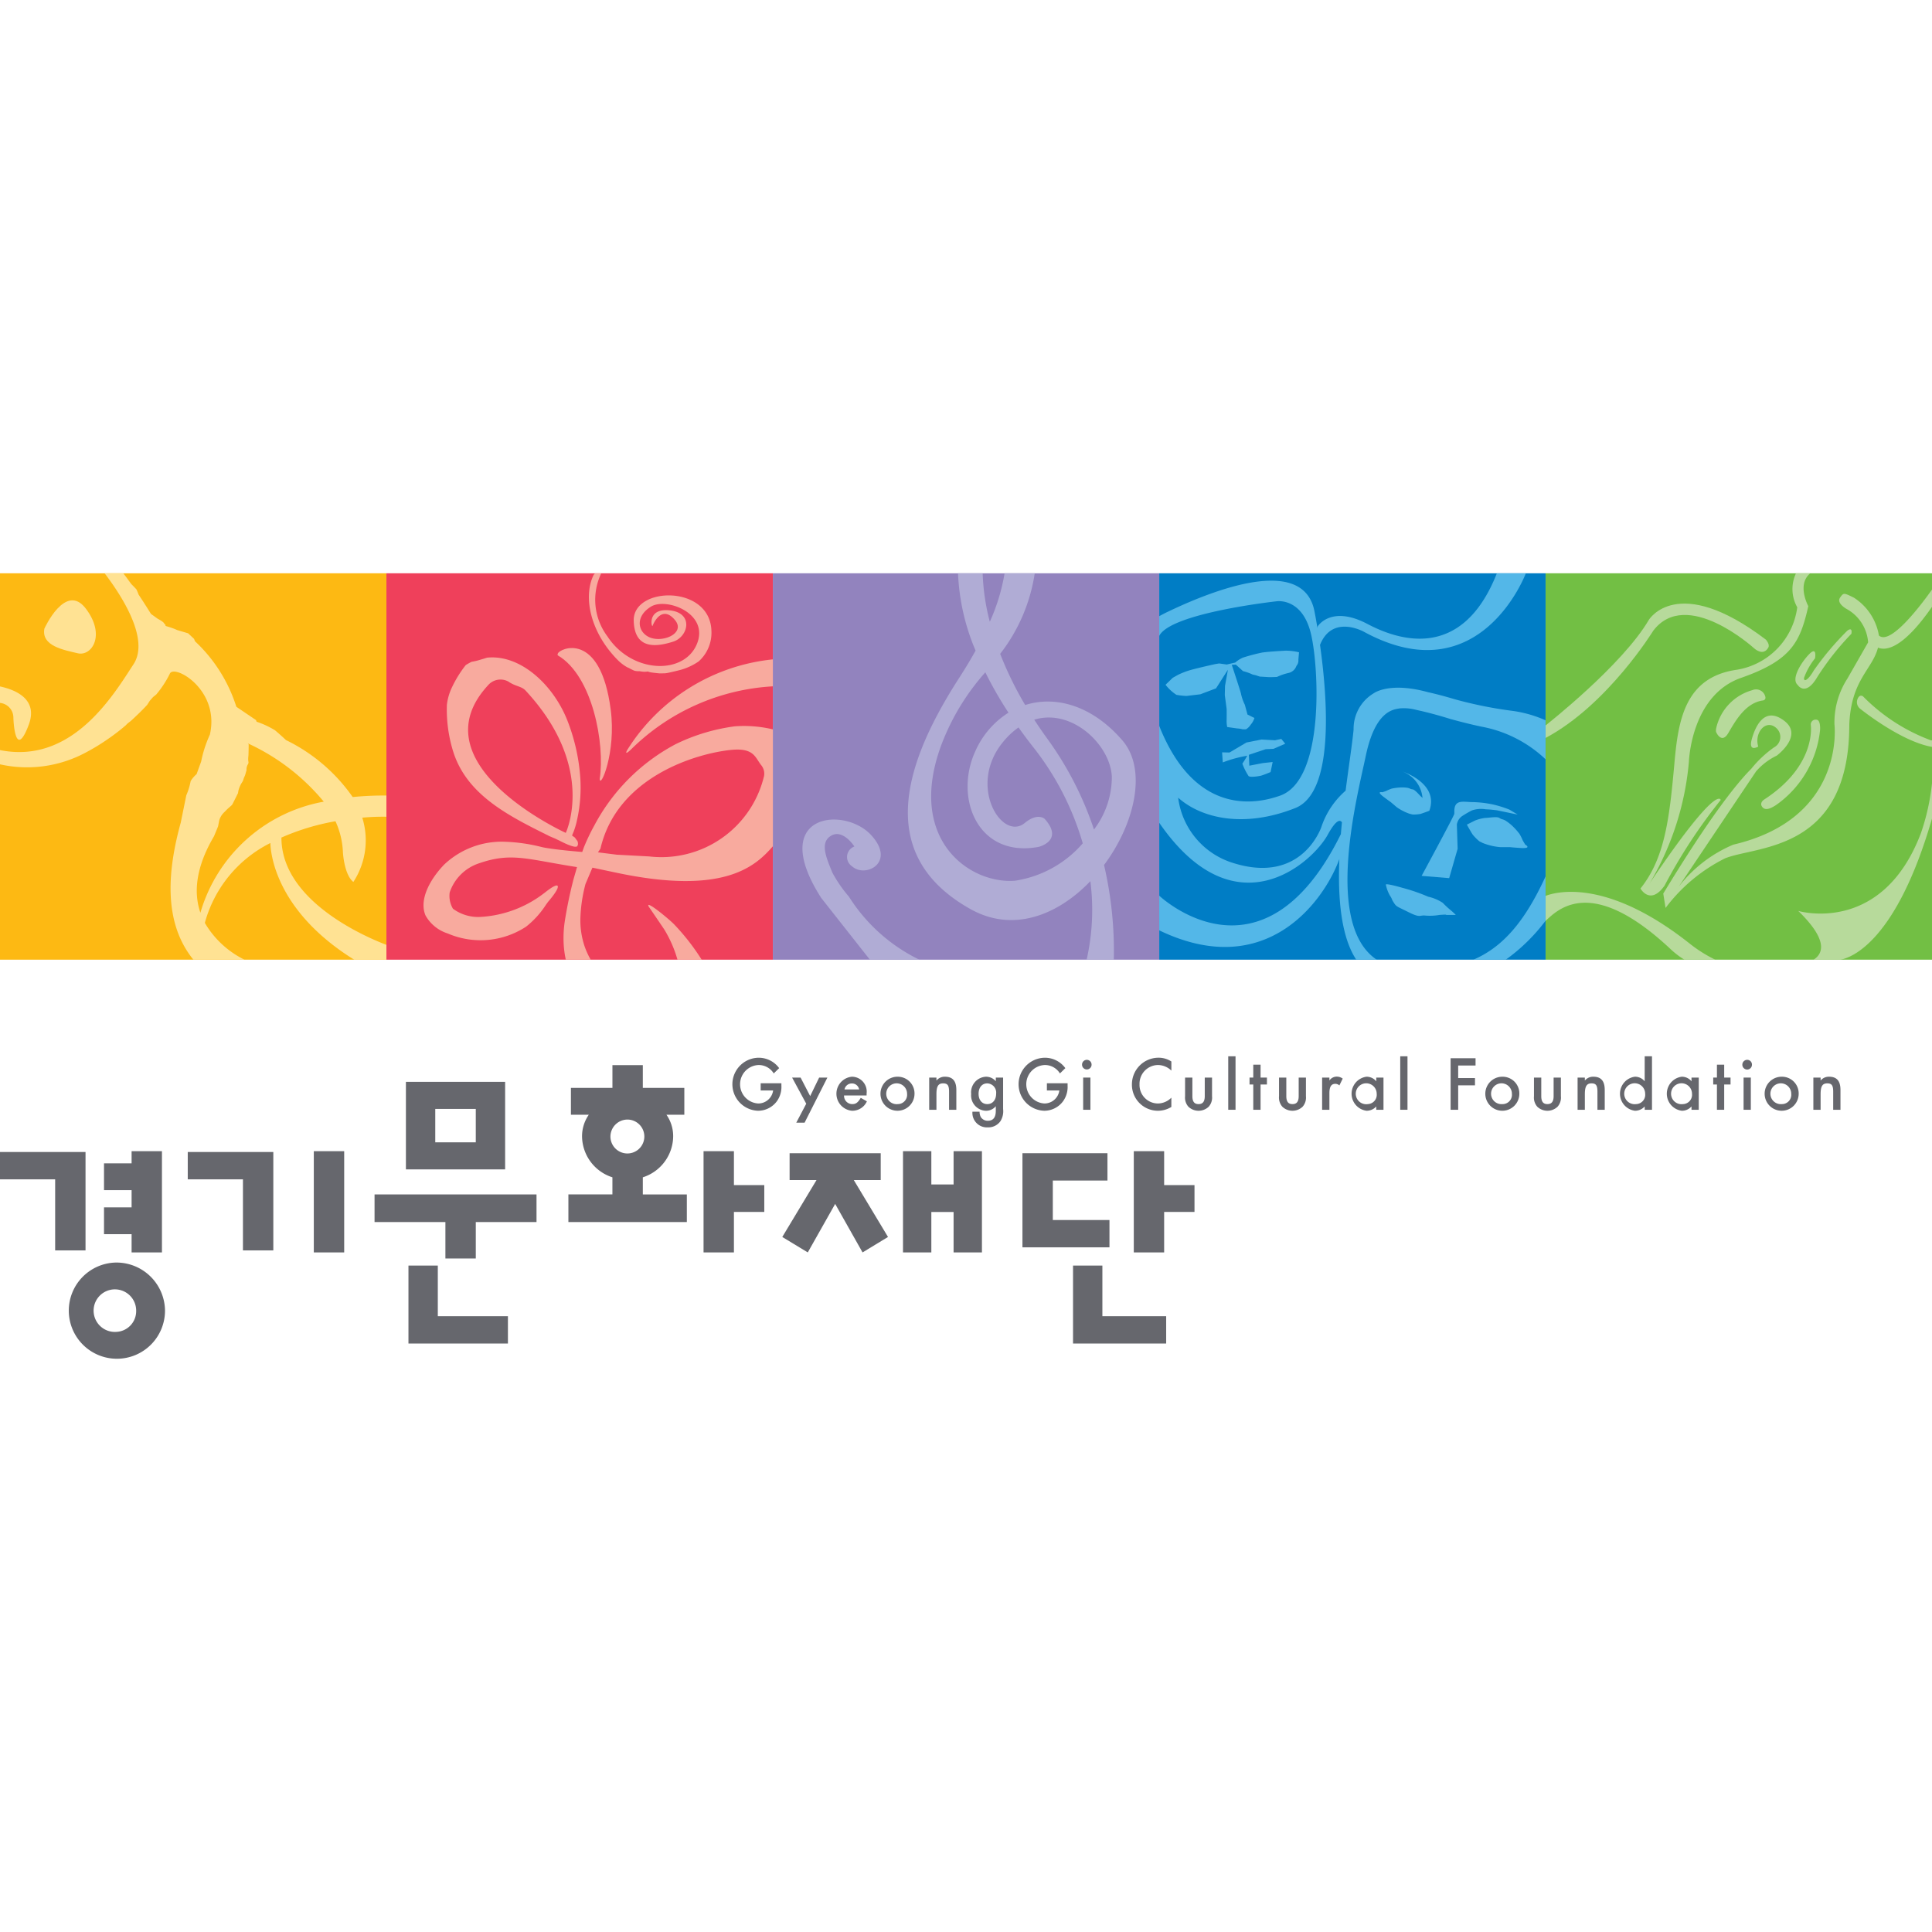 <svg id="레이어_1" data-name="레이어 1" xmlns="http://www.w3.org/2000/svg" viewBox="0 0 120 120"><title>0main-6logo-bottom3</title><rect y="35.607" width="24.001" height="24.001" style="fill:#fdb913"/><rect x="48.002" y="35.607" width="24" height="24.001" style="fill:#9283be"/><rect x="72.002" y="35.607" width="23.997" height="24.001" style="fill:#007dc5"/><rect x="95.999" y="35.607" width="24.001" height="24.001" style="fill:#72bf44"/><path d="M111.63,37.719A4.519,4.519,0,0,1,107.9,41.596c-3.324.46-3.674,3.268-3.909,5.92-.304,3.361-.595,5.8-2.099,7.671,0,0,.6,1.079,1.493-.173a33.282,33.282,0,0,1,3.491-5.325s-.166-1.126-4.409,5.17c-.032.047-.048.072-.048.072.015-.025.031-.048.048-.072a17.784,17.784,0,0,0,2.433-7.536s.121-4.13,3.243-5.22,3.67-2.217,4.174-4.455c0,0-.736-1.341.124-2.041h-.888A2.297,2.297,0,0,0,111.63,37.719Z" style="fill:#b7da9b"/><path d="M107.337,45.548c.395-.66,1.02-1.858,2.119-2.035,0,0,.227-.002.197-.213a.59.59,0,0,0-.807-.435,3.173,3.173,0,0,0-2.228,2.272c-.032.126-.068.3.004.39C106.621,45.527,106.941,46.206,107.337,45.548Z" style="fill:#b7da9b"/><path d="M112.855,44.708a.303.303,0,0,0-.385.309s.399,2.519-2.918,4.659c0,0-.27.185-.112.421.19.284.529.124.855-.081a6.499,6.499,0,0,0,2.752-4.663S113.095,44.759,112.855,44.708Z" style="fill:#b7da9b"/><path d="M116.704,39.475a3.484,3.484,0,0,0-1.554-2.352c-.608-.293-.637-.336-.862,0-.239.357.422.708.422.708a2.585,2.585,0,0,1,1.323,2.067l-1.29,2.254a5.021,5.021,0,0,0-.802,2.844s.724,5.832-6.284,7.467a8.413,8.413,0,0,0-3.395,2.618l4.814-7.174h.003l.002-.004a3.944,3.944,0,0,1,1.27-.966s1.688-1.237.475-2.164-1.787.303-2.02,1.14c-.231.838.402.458.402.458-.27-.872.504-1.762,1.151-1.123a.735.735,0,0,1-.174,1.175,6.998,6.998,0,0,0-1.411,1.327c-.878.88-2.544,2.937-5.466,7.751l.143.893a10.458,10.458,0,0,1,3.699-3.082c1.963-.796,7.708-.399,7.713-8.292.106-2.801,1.434-3.432,1.783-4.795.444.19,1.495.148,3.353-2.534V36.619C119.459,37.386,117.439,40.131,116.704,39.475Z" style="fill:#b7da9b"/><path d="M111.655,42.538s.479.781,1.225-.495a16.925,16.925,0,0,1,2.113-2.677s.102-.469-.261-.185a17.907,17.907,0,0,0-2.08,2.472c-.278.493-.614.778-.602.454a4.269,4.269,0,0,1,.685-1.217s.141-.763-.345-.277S111.221,42.17,111.655,42.538Z" style="fill:#b7da9b"/><path d="M95.999,55.645v1.552c.794-.737,2.866-2.851,7.786,1.775a5.361,5.361,0,0,0,.834.636h1.917a8.686,8.686,0,0,1-1.587-1C99.787,54.518,96.632,55.401,95.999,55.645Z" style="fill:#b7da9b"/><path d="M120,50.845V48.647a13.951,13.951,0,0,1-.687,3.099c-2.421,6.38-7.62,4.833-7.62,4.833,1.855,1.802,1.56,2.641.951,3.029h1.68C115.027,59.472,117.795,58.453,120,50.845Z" style="fill:#b7da9b"/><path d="M102.688,39.173c2.057-2.701,6.219,1.055,6.219,1.055.342.315.707.383.926-.007.115-.202-.151-.492-.151-.492-5.509-4.183-7.273-1.222-7.273-1.222-1.646,2.807-6.307,6.468-6.41,6.55v.778C99.859,43.78,102.688,39.173,102.688,39.173Z" style="fill:#b7da9b"/><path d="M115.713,43.25s-.214-.166-.344.184a.516.516,0,0,0,.146.569S118.045,46.056,120,46.39V45.98l-.056.007A11.548,11.548,0,0,1,115.713,43.25Z" style="fill:#b7da9b"/><path d="M4.828,40.576c.865.206,1.762-1.122.501-2.777s-2.572,1.245-2.572,1.245C2.552,40.128,3.967,40.37,4.828,40.576Z" style="fill:#ffe293"/><path d="M.831,44.581s.081,2.758.954.437c.604-1.603-.84-2.179-1.785-2.382V43.66A.917.917,0,0,1,.831,44.581Z" style="fill:#ffe293"/><path d="M12.723,57.323a7.848,7.848,0,0,1,4.071-4.962c.012.589.297,4.197,5.204,7.247h2.003v-.921c-1.315-.5-6.529-2.738-6.521-6.664a14.473,14.473,0,0,1,3.356-1.014,5.089,5.089,0,0,1,.465,1.95s.077,1.377.647,1.82a4.722,4.722,0,0,0,.554-3.992,14.101,14.101,0,0,1,1.499-.058V49.413a19.104,19.104,0,0,0-2.095.093,10.799,10.799,0,0,0-4.144-3.539c-.25-.24-.674-.604-.674-.604a5.507,5.507,0,0,0-1.149-.535l-.039-.103-1.22-.826a9.459,9.459,0,0,0-2.569-4.07L12.053,39.68l-.368-.344-.677-.201a4.528,4.528,0,0,0-.665-.237c-.118-.042-.05-.067-.05-.067l-.094-.102s0-.084-.411-.302l-.412-.298c-.437-.707-.766-1.194-.766-1.194-.06-.166-.137-.329-.137-.329-.142-.155-.311-.322-.311-.322-.119-.154-.294-.401-.294-.401-.07-.093-.141-.184-.211-.275h-1.16c1.054,1.381,2.816,4.09,1.797,5.648C7.063,43.136,4.501,47.495,0,46.589v.885a7.694,7.694,0,0,0,5.273-.705A12.82,12.82,0,0,0,6.68,45.918a12.819,12.819,0,0,0,1.122-.859l.115-.118.222-.173s.63-.575,1.005-.991l.162-.254.2-.226.202-.164a6.427,6.427,0,0,0,.832-1.27c.222-.667,3.154.956,2.492,3.782l-.002-.003A7.528,7.528,0,0,0,12.494,47.3c-.086.241-.18.495-.274.758l-.011.025a1.851,1.851,0,0,0-.367.431,4.053,4.053,0,0,1-.271.885l-.344,1.694c-.791,2.879-1.139,6.148.784,8.515H15.185A5.831,5.831,0,0,1,12.723,57.323Zm.571-5.385.25-.606.075-.387a1.145,1.145,0,0,1,.338-.523c.326-.346.408-.348.486-.48l.342-.682a1.331,1.331,0,0,1,.091-.361,1.553,1.553,0,0,1,.169-.321l.052-.095.045-.147.082-.19.089-.313a.619.619,0,0,1,.083-.357.211.211,0,0,0,.028-.188,1.288,1.288,0,0,1,0-.291c.015-.088.021-.606.022-.758a.265.265,0,0,0-.057-.069,13.293,13.293,0,0,1,4.72,3.623,9.78,9.78,0,0,0-7.662,6.899C12.04,55.506,12.112,53.942,13.294,51.938Z" style="fill:#ffe293"/><rect x="24.001" y="35.607" width="24.001" height="24.001" style="fill:#ef405b"/><path d="M40.3,56.321c.009.016.533.775.955,1.403a7.604,7.604,0,0,1,.825,1.885h1.503a13.804,13.804,0,0,0-1.688-2.171C41.602,57.121,40.013,55.812,40.3,56.321Z" style="fill:#f8aa9e"/><path d="M45.645,45.113a11.859,11.859,0,0,0-3.684,1.111,12.151,12.151,0,0,0-5.048,5.05,12.367,12.367,0,0,0-.657,1.381l-.025.074-.068.187s-1.711-.131-2.492-.298a10.655,10.655,0,0,0-2.334-.336,5.196,5.196,0,0,0-3.751,1.421c-.835.867-1.583,2.147-1.157,3.155a2.411,2.411,0,0,0,1.379,1.121,5.159,5.159,0,0,0,4.868-.422,5.555,5.555,0,0,0,1.228-1.353l.14-.193.107-.126c.531-.646.526-.822.479-.869-.049-.048-.217-.021-.727.377l-.125.096a7.132,7.132,0,0,1-3.917,1.462,2.638,2.638,0,0,1-1.727-.509,1.556,1.556,0,0,1-.202-1.016,2.87,2.87,0,0,1,1.837-1.809c2.015-.695,2.984-.238,6.07.24l-.224.781c-.204.794-.382,1.626-.528,2.537a6.973,6.973,0,0,0-.086,1.057,6.247,6.247,0,0,0,.142,1.376H36.69a4.86,4.86,0,0,1-.387-.852,5.105,5.105,0,0,1-.256-1.659,9.379,9.379,0,0,1,.319-2.192l.43-1.013,1.397.294c6.788,1.459,8.73-.386,9.81-1.62V45.302A7.741,7.741,0,0,0,45.645,45.113Zm1.78,3.213a6.553,6.553,0,0,1-7.1,4.869l-2.02-.109L37.14,52.94l.154-.225c1.029-4.457,5.936-5.916,8.105-6.136,1.446-.147,1.499.473,1.892.961A.83.83,0,0,1,47.424,48.325Z" style="fill:#f8aa9e"/><path d="M37.932,44.072c-.645-4.939-3.184-3.798-3.283-3.48-.022.074-.033.098.017.127,2.149,1.278,2.916,5.504,2.583,7.654C37.269,49.038,38.285,46.756,37.932,44.072Z" style="fill:#f8aa9e"/><path d="M38.953,46.591s-.231.407.249-.049a13.609,13.609,0,0,1,8.8-3.912V40.955A12.113,12.113,0,0,0,38.953,46.591Z" style="fill:#f8aa9e"/><path d="M36.875,35.701c-.705,1.436-.143,3.664,1.515,5.316a2.703,2.703,0,0,0,.565.427l.026.012c.026.008.099.043.099.043.083.051.227.118.285.144.019.006.038.014.055.021a1.189,1.189,0,0,0,.312.026,2.171,2.171,0,0,0,.286.036,1.575,1.575,0,0,0,.225-.019.67.67,0,0,0,.165.051c.134.027.536.065.536.065.062.005.361-.004.361-.004.023,0,.131-.017.131-.017.213-.037.807-.187.807-.187a3.743,3.743,0,0,0,1.153-.534,2.38,2.38,0,0,0,.792-1.885c-.07-2.893-4.875-2.782-4.826-.647.044,1.852,1.462,1.617,2.448,1.306.945-.297,1.289-1.768-.183-1.941-1.472-.176-1.146,1.111-1.095.959.053-.151.573-1.331,1.385-.369.722.852-.861,1.497-1.682,1.027-.641-.365-.755-1.264.198-1.852s3.656.42,2.845,2.339c-.812,1.92-4.036,1.818-5.548-.489a3.79,3.79,0,0,1-.384-3.922h-.385Z" style="fill:#f8aa9e"/><path d="M34.14,51.941l.337.143.263.125c.217.112.851.434,1.063.377l.003,0-.003,0a.11.11,0,0,0,.043-.019l.002-.007a.224.224,0,0,0,.049-.178c-.009-.161-.044-.14-.19-.36l-.178-.125.106-.257a4.666,4.666,0,0,0,.219-.774l.007-.026a9.271,9.271,0,0,0,.184-2.5,12.003,12.003,0,0,0-.794-3.563c-.865-2.222-2.916-4.145-5.001-3.928-.248.081-.57.172-.57.172a3.285,3.285,0,0,1-.381.082l-.006.002-.014.007a.313.313,0,0,0-.033.016,3.512,3.512,0,0,0-.319.183,7.145,7.145,0,0,0-.832,1.333,3.433,3.433,0,0,0-.338,1.135A8.784,8.784,0,0,0,28.142,46.66C28.994,49.415,31.678,50.713,34.14,51.941Zm-3.771-9.438a1.019,1.019,0,0,1,1.194-.177c.478.327.823.287,1.08.565,4.441,4.776,2.498,8.841,2.498,8.841S25.707,47.439,30.369,42.504Z" style="fill:#f8aa9e"/><path d="M68.574,53.727c1.918-2.571,2.699-5.947,1.128-7.753-1.887-2.175-4.151-2.778-6.027-2.184a21.647,21.647,0,0,1-1.553-3.178A10.752,10.752,0,0,0,64.27,35.607h-1.874a12.047,12.047,0,0,1-.917,3.01,13.469,13.469,0,0,1-.444-3.01H59.505a13.632,13.632,0,0,0,1.09,4.803c-.285.517-.614,1.068-.993,1.655-3.203,4.958-5.526,10.946.692,14.409,2.674,1.488,5.444.33,7.431-1.744a14.062,14.062,0,0,1-.232,4.877h1.688A23.597,23.597,0,0,0,68.574,53.727Zm-5.523.975c-2.803.227-6.763-2.53-4.588-8.42A14.484,14.484,0,0,1,61.2,41.759a24.034,24.034,0,0,0,1.438,2.506,5.408,5.408,0,0,0-2.042,2.356c-1.36,2.906.112,6.685,3.912,5.981,0,0,1.604-.379.376-1.742,0,0-.431-.405-1.231.254-1.408,1.168-3.591-2.301-1.357-5.021a4.773,4.773,0,0,1,.966-.91q.403.568.863,1.158a17.461,17.461,0,0,1,3.127,6.04A6.94,6.94,0,0,1,63.051,54.702Zm2.026-8.784c-.302-.412-.58-.82-.839-1.217,2.366-.718,4.724,1.581,4.82,3.534a5.39,5.39,0,0,1-1.109,3.288A20.733,20.733,0,0,0,65.076,45.918Z" style="fill:#b0acd5"/><path d="M52.729,55.694a8.358,8.358,0,0,1-1.031-1.496c-.377-.929-.804-1.882-.059-2.3.738-.41,1.429.68,1.429.68a.693.693,0,0,0-.139,1.234c.83.745,2.745-.244,1.178-1.945-1.687-1.831-6.447-1.324-3.102,3.902L54.03,59.608h3.073A10.691,10.691,0,0,1,52.729,55.694Z" style="fill:#b0acd5"/><path d="M92.295,50.269c.205,0,.677.059.677.059l1.295.268-.227-.137-.289-.173a7.015,7.015,0,0,0-.985-.311,6.71,6.71,0,0,0-1.294-.155c-.57,0-1.141-.201-1.141.569v.155c0,.105-2.032,3.858-2.032,3.858l1.712.141.525-1.825-.048-1.503a.788.788,0,0,1,.311-.515,6.288,6.288,0,0,1,.622-.362A1.749,1.749,0,0,1,92.295,50.269Z" style="fill:#53b7e8"/><path d="M94.734,52.461l-.153-.259a2.801,2.801,0,0,0-.207-.413,4.138,4.138,0,0,0-.363-.416,2.906,2.906,0,0,0-.519-.414c-.207-.103-.207-.052-.362-.156-.158-.103-.673,0-.88,0a2.544,2.544,0,0,0-.622.156l-.519.26s.258.466.363.62a2.908,2.908,0,0,0,.414.416l.208.104a3.744,3.744,0,0,0,1.089.258h.464c.259,0,0,0,.777.052S94.734,52.461,94.734,52.461Z" style="fill:#53b7e8"/><path d="M86.745,50.13a3.142,3.142,0,0,0,.814.417l.187.045a2.416,2.416,0,0,0,.475-.036c.148-.044.557-.196.557-.196.623-1.711-1.666-2.437-1.666-2.437a1.93,1.93,0,0,1,1.243,1.645.508.508,0,0,0-.067-.07c-.13-.11-.395-.449-.546-.469-.153-.017-.126-.049-.308-.095a2.279,2.279,0,0,0-.543-.017,3.175,3.175,0,0,0-.448.065,2.519,2.519,0,0,0-.346.146l-.233.08s-.426-.086.083.293c.509.382.349.245.509.382C86.619,50.02,86.584,49.991,86.745,50.13Z" style="fill:#53b7e8"/><path d="M90.138,56.561a5.307,5.307,0,0,1-.524-.483,2.699,2.699,0,0,0-.902-.381,11.346,11.346,0,0,0-1.598-.551c-1.163-.334-1.034-.19-1.034-.19a2.224,2.224,0,0,0,.248.665c.167.249.086.208.251.457.166.25.166.207.915.582.747.374.664.167,1.039.208a3.405,3.405,0,0,0,.872-.04c.582-.042.331,0,.458,0h.539S90.513,56.892,90.138,56.561Z" style="fill:#53b7e8"/><path d="M79.192,45.979l-.837-.046-.937.185L76.366,46.74l-.459-.011.042.626a7.756,7.756,0,0,1,1.517-.415,4.457,4.457,0,0,1-.301.49,3.732,3.732,0,0,0,.388.775c.121.093.631.006.758-.023.134-.03.607-.227.607-.227l.129-.624-.603.064-.847.163-.027-.675.523-.176.518-.172.485-.023.732-.318-.244-.297Z" style="fill:#53b7e8"/><path d="M91.516,59.608h2.01a11.369,11.369,0,0,0,2.472-2.42V54.435C94.709,57.25,93.338,58.825,91.516,59.608Z" style="fill:#53b7e8"/><path d="M72.002,57.785c6.661,3.212,10.259-1.864,11.187-4.426-.098,2.448.103,4.806,1.049,6.248h1.27c-3.3-2.21-1.189-10.206-.677-12.658.589-2.814,1.714-2.881,2.105-2.949a3.007,3.007,0,0,1,1.057.098l.036.009s.809.161,2.081.558c.702.19,1.413.372,2.052.497a7.842,7.842,0,0,1,3.836,2V44.739a7.579,7.579,0,0,0-2.028-.582,25.759,25.759,0,0,1-3.6-.722c-.578-.172-1.143-.325-1.68-.443-2.384-.656-3.346.057-3.346.057a2.569,2.569,0,0,0-1.27,2.267c-.087.905-.298,2.256-.496,3.795a5.136,5.136,0,0,0-1.5,2.239s-1.176,3.584-5.443,2.264a4.882,4.882,0,0,1-3.457-4.068c1.435,1.283,4.086,1.909,7.275.643,2.417-.959,2.022-6.663,1.536-10.133.767-1.927,2.736-.81,2.736-.81,7.22,3.925,10.047-3.637,10.047-3.637h-1.8c-2.217,5.625-6.315,4.054-8.032,3.149-2.278-1.202-3.097.15-3.097.15l-.016.095c-.065-.405-.127-.748-.18-1.017-.625-3.29-5.516-1.708-9.103.007-.198.094-.377.187-.543.28v1.225c.712-1.433,7.296-2.151,7.296-2.151s1.594-.252,2.134,2.043c.488,2.061.861,9.071-1.938,10.035-1.034.358-5.137,1.604-7.493-4.342v6.019c4.717,6.84,9.509,2.489,10.466.749.521-.95.769-.951.884-.773-.024.242-.046.486-.066.73-4.887,9.904-11.284,3.823-11.284,3.823Z" style="fill:#53b7e8"/><path d="M73.069,43.157a4.273,4.273,0,0,0,.626.07l.858-.103.977-.369.737-1.155-.179,1.002-.014.57.116.866s.004.641-.004.77a1.796,1.796,0,0,0,.038.349l.612.087a1.595,1.595,0,0,1,.331.051l.137.006.089-.004a.859.859,0,0,0,.279-.271l.094-.121a1.219,1.219,0,0,0,.15-.31l-.432-.213-.166-.611a2.828,2.828,0,0,1-.238-.686c-.022-.128-.572-1.791-.572-1.791l.255-.012.442.402a3.175,3.175,0,0,1,.595.212l.191.043.255.085.127.007c.128.008.297.019.425.026.131.008.516-.011.516-.011a3.524,3.524,0,0,1,.743-.253.67.67,0,0,0,.466-.433.507.507,0,0,0,.123-.37c.002-.092.04-.474.04-.474a3.523,3.523,0,0,0-.823-.102s-1.018.049-1.482.119a11.864,11.864,0,0,0-1.175.311,1.816,1.816,0,0,0-.483.308l-.527.122-.471-.066-.255.042s-1.278.281-1.682.415a4.918,4.918,0,0,0-.628.255l-.32.18-.446.432A2.77,2.77,0,0,0,73.069,43.157Z" style="fill:#53b7e8"/><path d="M112.8,36.743" style="fill:none"/><polygon points="50.321 68.08 49.726 66.93 49.199 66.93 50.077 68.554 49.458 69.73 49.975 69.73 51.391 66.93 50.879 66.93 50.321 68.08" style="fill:#66676d"/><path d="M52.932,68.578a.512.512,0,0,1-.506-.537h1.4v-.122a.923.923,0,0,0-.92-1.042,1.062,1.062,0,0,0,.01,2.114.992.992,0,0,0,.928-.584l-.38-.218C53.283,68.488,53.16,68.578,52.932,68.578Zm-.026-1.283a.447.447,0,0,1,.455.371H52.454A.458.458,0,0,1,52.906,67.295Z" style="fill:#66676d"/><path d="M61.852,67.159a.794.794,0,0,0-.614-.282.972.972,0,0,0-.918,1.073.954.954,0,0,0,.912,1.042.788.788,0,0,0,.619-.283v.278c0,.419-.162.625-.496.625a.502.502,0,0,1-.438-.234.708.708,0,0,1-.074-.329H60.4a.899.899,0,0,0,.95.973.918.918,0,0,0,.789-.384,1.17,1.17,0,0,0,.166-.755V66.93h-.452Zm-.526,1.42c-.331,0-.544-.253-.544-.641,0-.39.213-.647.538-.647a.572.572,0,0,1,.552.637C61.873,68.318,61.652,68.578,61.326,68.578Z" style="fill:#66676d"/><path d="M65.024,67.731h.774a.934.934,0,0,1-.929.808,1.196,1.196,0,0,1,.025-2.389,1.094,1.094,0,0,1,.94.523l.336-.329a1.57,1.57,0,0,0-1.263-.646,1.647,1.647,0,0,0-.051,3.293,1.451,1.451,0,0,0,1.179-.599,1.525,1.525,0,0,0,.275-.963v-.147h-1.285Z" style="fill:#66676d"/><path d="M47.247,67.731h.773a.931.931,0,0,1-.927.808,1.196,1.196,0,0,1,.024-2.389,1.094,1.094,0,0,1,.941.523l.337-.329a1.572,1.572,0,0,0-1.264-.646,1.647,1.647,0,0,0-.051,3.293,1.452,1.452,0,0,0,1.179-.599,1.528,1.528,0,0,0,.275-.963v-.147H47.247Z" style="fill:#66676d"/><path d="M70.306,67.339a1.615,1.615,0,0,0,1.62,1.652,1.598,1.598,0,0,0,.829-.237v-.576a1.188,1.188,0,0,1-.822.361,1.147,1.147,0,0,1-1.155-1.185,1.163,1.163,0,0,1,1.136-1.204,1.205,1.205,0,0,1,.842.348v-.567a1.448,1.448,0,0,0-.829-.234A1.653,1.653,0,0,0,70.306,67.339Z" style="fill:#66676d"/><rect x="86.971" y="65.608" width="0.451" height="3.322" style="fill:#66676d"/><rect x="76.288" y="65.608" width="0.453" height="3.322" style="fill:#66676d"/><polygon points="107.093 66.129 106.642 66.129 106.642 66.93 106.411 66.93 106.411 67.36 106.642 67.36 106.642 68.93 107.093 68.93 107.093 67.36 107.487 67.36 107.487 66.93 107.093 66.93 107.093 66.129" style="fill:#66676d"/><polygon points="78.296 66.129 77.843 66.129 77.843 66.93 77.611 66.93 77.611 67.36 77.843 67.36 77.843 68.93 78.296 68.93 78.296 67.36 78.691 67.36 78.691 66.93 78.296 66.93 78.296 66.129" style="fill:#66676d"/><path d="M82.572,67.11V66.93h-.453v2h.453V67.894c0-.396.117-.575.368-.575a.37.37,0,0,1,.251.099l.207-.423a.607.607,0,0,0-.374-.124A.553.553,0,0,0,82.572,67.11Z" style="fill:#66676d"/><polygon points="90.1 68.93 90.57 68.93 90.57 67.412 91.614 67.412 91.614 66.961 90.57 66.961 90.57 66.181 91.649 66.181 91.649 65.729 90.1 65.729 90.1 68.93" style="fill:#66676d"/><path d="M96.498,68.08c0,.34-.123.498-.386.498s-.381-.158-.381-.498V66.93h-.453v1.159a.854.854,0,0,0,.205.65.912.912,0,0,0,1.26,0,.851.851,0,0,0,.207-.65V66.93h-.452Z" style="fill:#66676d"/><path d="M80.664,68.08c0,.34-.121.498-.387.498-.263,0-.382-.158-.382-.498V66.93h-.453v1.159a.857.857,0,0,0,.206.65.912.912,0,0,0,1.26,0,.854.854,0,0,0,.206-.65V66.93h-.45Z" style="fill:#66676d"/><path d="M74.83,68.08c0,.34-.122.498-.387.498-.263,0-.382-.158-.382-.498V66.93H73.607v1.159a.854.854,0,0,0,.206.65.914.914,0,0,0,1.262,0,.854.854,0,0,0,.207-.65V66.93H74.83Z" style="fill:#66676d"/><path d="M102.154,67.162a.768.768,0,0,0-.609-.285,1.066,1.066,0,0,0,.006,2.114.801.801,0,0,0,.604-.269V68.93h.453V65.608h-.453Zm-.532,1.416a.65.65,0,1,1,.562-.647A.581.581,0,0,1,101.621,68.578Z" style="fill:#66676d"/><path d="M105.063,67.162a.771.771,0,0,0-.61-.285,1.066,1.066,0,0,0,.008,2.114.786.786,0,0,0,.601-.269V68.93h.451v-2h-.451Zm-.531,1.416a.65.65,0,1,1,.561-.647A.58.58,0,0,1,104.532,68.578Z" style="fill:#66676d"/><path d="M85.483,67.162a.772.772,0,0,0-.609-.285,1.066,1.066,0,0,0,.006,2.114.789.789,0,0,0,.602-.269V68.93h.449v-2h-.449Zm-.532,1.417a.65.65,0,1,1,.558-.647A.58.58,0,0,1,84.951,68.578Z" style="fill:#66676d"/><path d="M108.525,65.828a.302.302,0,0,0-.006.604.3.3,0,0,0,.298-.302A.293.293,0,0,0,108.525,65.828Z" style="fill:#66676d"/><rect x="108.297" y="66.93" width="0.45" height="2" style="fill:#66676d"/><path d="M67.507,65.828a.296.296,0,0,0-.299.301.296.296,0,1,0,.592,0A.296.296,0,0,0,67.507,65.828Z" style="fill:#66676d"/><rect x="67.277" y="66.93" width="0.451" height="2" style="fill:#66676d"/><path d="M110.676,66.877a1.057,1.057,0,1,0,1.043,1.061A1.038,1.038,0,0,0,110.676,66.877Zm-.004,1.701a.647.647,0,1,1,.585-.64A.579.579,0,0,1,110.672,68.578Z" style="fill:#66676d"/><path d="M93.325,66.877a1.057,1.057,0,1,0,1.044,1.061A1.039,1.039,0,0,0,93.325,66.877ZM93.32,68.578a.647.647,0,1,1,.587-.641A.58.58,0,0,1,93.32,68.578Z" style="fill:#66676d"/><path d="M55.76,66.877a1.057,1.057,0,1,0,1.042,1.061A1.039,1.039,0,0,0,55.76,66.877Zm-.004,1.702a.647.647,0,1,1,.584-.641A.58.58,0,0,1,55.756,68.578Z" style="fill:#66676d"/><path d="M113.608,66.877a.661.661,0,0,0-.527.238V66.93h-.45v2h.45v-.965c0-.494.112-.675.415-.675.279,0,.367.128.367.523V68.93h.452V67.704C114.316,67.142,114.087,66.877,113.608,66.877Z" style="fill:#66676d"/><path d="M58.69,66.877a.665.665,0,0,0-.526.238V66.93h-.45v2h.45v-.965c0-.494.112-.675.415-.675.281,0,.369.128.369.523V68.93H59.4V67.704C59.4,67.142,59.172,66.877,58.69,66.877Z" style="fill:#66676d"/><path d="M98.966,66.877a.662.662,0,0,0-.528.238V66.93h-.451v2h.451v-.965c0-.494.114-.675.414-.675.28,0,.368.128.368.523V68.93h.453V67.704C99.673,67.142,99.445,66.877,98.966,66.877Z" style="fill:#66676d"/><polygon points="8.174 77.79 10.059 77.79 10.059 71.502 8.174 71.502 8.174 72.257 6.46 72.257 6.46 73.923 8.174 73.923 8.174 74.992 6.46 74.992 6.46 76.657 8.174 76.657 8.174 77.79" style="fill:#66676d"/><polygon points="11.662 73.251 15.09 73.251 15.09 77.665 16.976 77.665 16.976 71.553 11.662 71.553 11.662 73.251" style="fill:#66676d"/><rect x="19.491" y="71.502" width="1.887" height="6.288" style="fill:#66676d"/><polygon points="5.312 77.665 5.312 71.553 0 71.553 0 73.251 3.426 73.251 3.426 77.665 5.312 77.665" style="fill:#66676d"/><polygon points="68.471 78.607 66.648 78.607 66.648 83.449 72.433 83.449 72.433 81.752 68.471 81.752 68.471 78.607" style="fill:#66676d"/><polygon points="27.193 78.607 25.37 78.607 25.37 83.449 31.548 83.449 31.548 81.752 27.193 81.752 27.193 78.607" style="fill:#66676d"/><polygon points="23.264 75.904 27.665 75.904 27.665 78.167 29.552 78.167 29.552 75.904 33.324 75.904 33.324 74.188 23.264 74.188 23.264 75.904" style="fill:#66676d"/><path d="M31.374,67.195H25.212v5.438h6.162ZM29.552,70.952H27.035V68.877h2.517Z" style="fill:#66676d"/><polygon points="45.585 71.502 43.699 71.502 43.699 77.79 45.585 77.79 45.585 75.275 47.471 75.275 47.471 73.609 45.585 73.609 45.585 71.502" style="fill:#66676d"/><polygon points="72.307 73.609 72.307 71.502 70.422 71.502 70.422 77.79 72.307 77.79 72.307 75.275 74.192 75.275 74.192 73.609 72.307 73.609" style="fill:#66676d"/><polygon points="59.229 73.569 57.847 73.569 57.847 71.502 56.087 71.502 56.087 77.79 57.847 77.79 57.847 75.279 59.229 75.279 59.229 77.79 60.99 77.79 60.99 71.502 59.229 71.502 59.229 73.569" style="fill:#66676d"/><polygon points="54.703 73.295 54.703 71.628 49.044 71.628 49.044 73.295 50.716 73.295 48.589 76.83 50.172 77.79 51.874 74.777 53.575 77.79 55.156 76.83 53.03 73.295 54.703 73.295" style="fill:#66676d"/><polygon points="68.911 75.778 65.392 75.778 65.392 73.326 68.786 73.326 68.786 71.628 63.506 71.628 63.506 77.474 68.911 77.474 68.911 75.778" style="fill:#66676d"/><path d="M39.927,73.125a2.703,2.703,0,0,0,1.885-2.534,2.324,2.324,0,0,0-.417-1.352h1.11V67.572H39.927V66.158H38.039v1.414H35.461v1.667h1.11a2.332,2.332,0,0,0-.419,1.352,2.702,2.702,0,0,0,1.886,2.534v1.062H35.304v1.716h7.357V74.188H39.927Zm-.945-3.587a1.053,1.053,0,1,1-1.067,1.053A1.061,1.061,0,0,1,38.982,69.538Z" style="fill:#66676d"/><path d="M7.199,78.419a2.988,2.988,0,1,0,3.05,2.987A3.019,3.019,0,0,0,7.199,78.419Zm0,4.308a1.322,1.322,0,1,1,1.259-1.321A1.29,1.29,0,0,1,7.199,82.726Z" style="fill:#66676d"/><rect width="120" height="120" style="fill:none"/></svg>